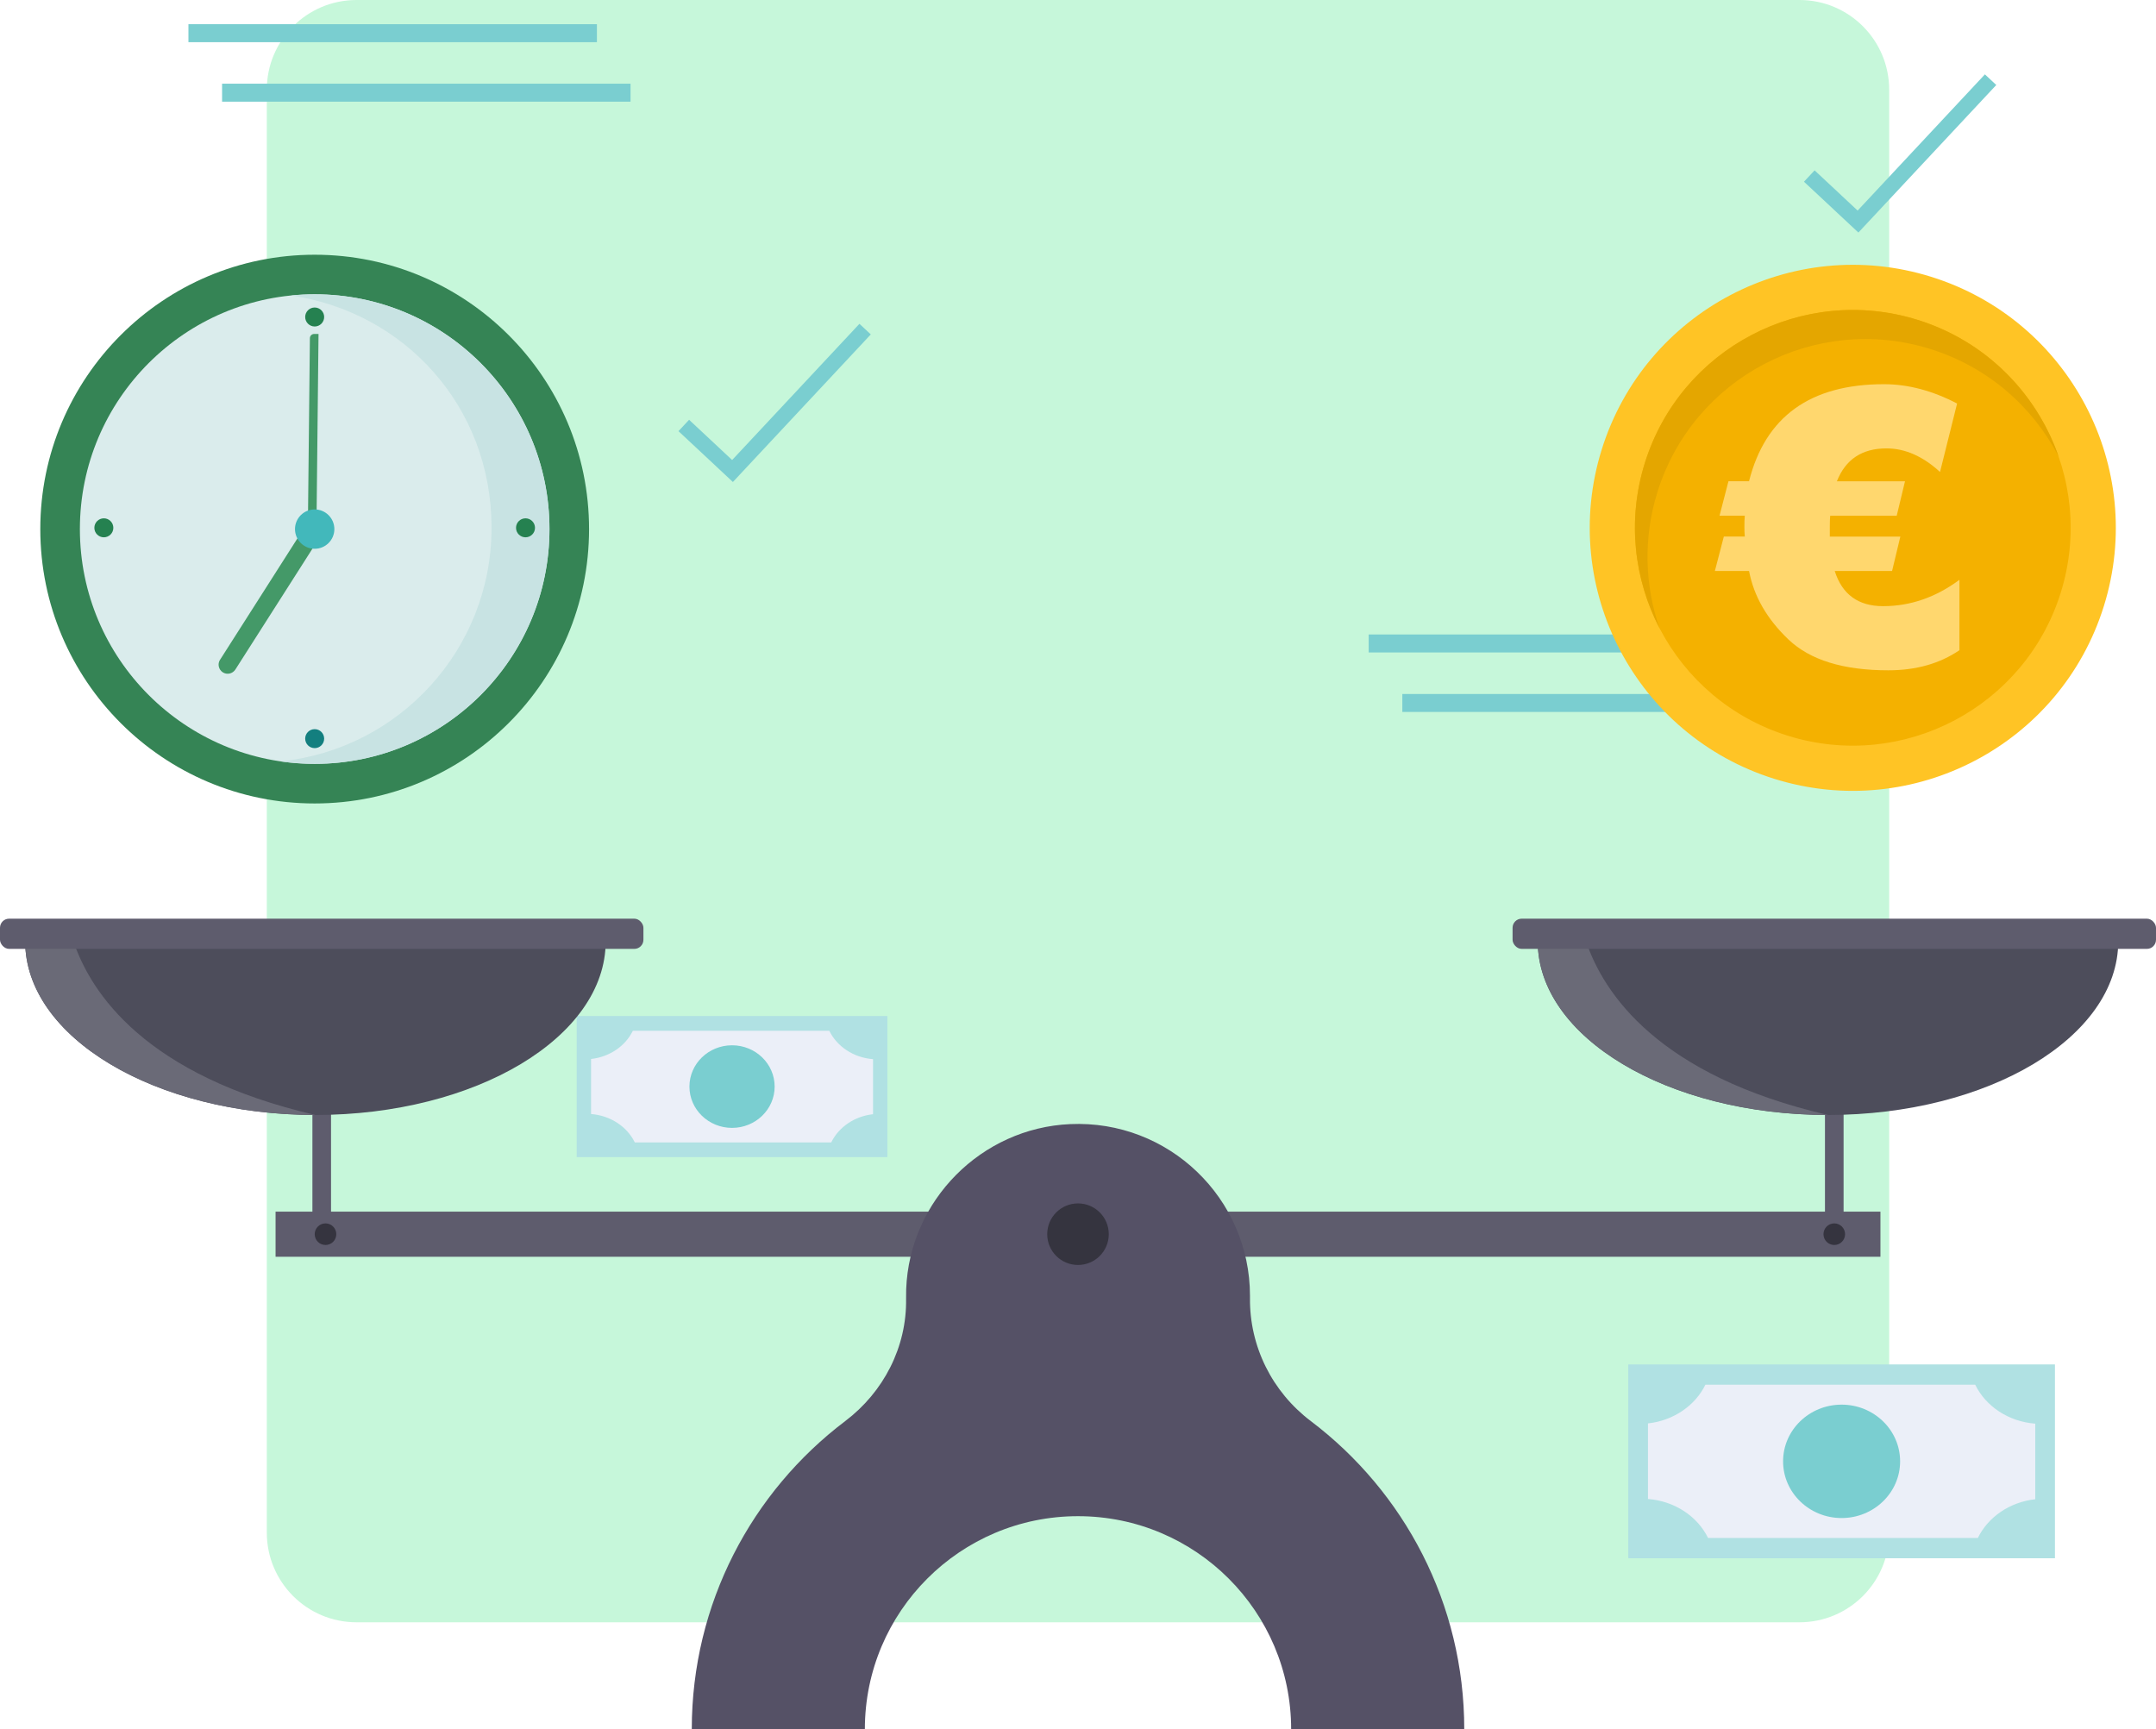 <svg id="Layer_1" xmlns="http://www.w3.org/2000/svg" viewBox="171.68 277.69 856.64 687.14"><defs><style>.cls-1{fill:#c6f7da;}.cls-1,.cls-2,.cls-3,.cls-4,.cls-5,.cls-6,.cls-7,.cls-8,.cls-9,.cls-10,.cls-11,.cls-12,.cls-13,.cls-14,.cls-15,.cls-16,.cls-17,.cls-18,.cls-19,.cls-20{stroke-width:0px;}.cls-1,.cls-4,.cls-5,.cls-6,.cls-9,.cls-10,.cls-11,.cls-13,.cls-14,.cls-15,.cls-16,.cls-17,.cls-18,.cls-19{fill-rule:evenodd;}.cls-2{fill:#4d4d5b;}.cls-3{fill:#ffd76e;}.cls-4{fill:#daecec;}.cls-5{fill:#358455;}.cls-6{fill:#b0e1e3;}.cls-7{fill:#6a6a77;}.cls-8{fill:#5e5c6d;}.cls-9{fill:#ffc425;}.cls-10{fill:#f4b100;}.cls-11{fill:#c8e3e3;}.cls-12{fill:#555166;}.cls-13{fill:#e4a600;}.cls-14{fill:#258150;}.cls-15{fill:#137f7f;}.cls-16{fill:#7aced0;}.cls-17{fill:#ebeff8;}.cls-18{fill:#449968;}.cls-19{fill:#42b8bb;}.cls-20{fill:#35343f;}</style></defs><path class="cls-1" d="M922.3,313.33c0-19.68-15.96-35.64-35.64-35.64H313.33c-19.68,0-35.64,15.96-35.64,35.64v573.34c0,19.68,15.96,35.64,35.64,35.64h573.34c19.68,0,35.64-15.96,35.64-35.64V313.33h0Z"></path><polygon class="cls-6" points="988.17 896.87 988.17 819.85 818.65 819.85 818.65 896.87 988.17 896.87 988.17 896.87"></polygon><path class="cls-17" d="M980.34,873.42c-10.22,1.13-18.79,7.14-22.81,15.39h-107.19c-4.16-8.53-13.19-14.67-23.87-15.49v-30.03c10.22-1.13,18.79-7.14,22.82-15.39h107.19c4.16,8.54,13.18,14.68,23.87,15.49v30.03h0Z"></path><path class="cls-16" d="M926.65,858.36c0,12.44-10.42,22.53-23.25,22.53s-23.25-10.09-23.25-22.53,10.42-22.53,23.25-22.53,23.25,10.09,23.25,22.53h0Z"></path><polygon class="cls-6" points="524.26 737.49 524.26 681.41 400.82 681.41 400.82 737.49 524.26 737.49 524.26 737.49"></polygon><path class="cls-17" d="M518.56,720.42c-7.44.82-13.68,5.2-16.61,11.21h-78.05c-3.03-6.21-9.6-10.68-17.38-11.28v-21.87c7.44-.82,13.69-5.2,16.61-11.21h78.05c3.03,6.22,9.6,10.69,17.38,11.28v21.87h0Z"></path><path class="cls-16" d="M479.47,709.45c0,9.06-7.59,16.41-16.93,16.41s-16.93-7.35-16.93-16.41,7.58-16.41,16.93-16.41,16.93,7.35,16.93,16.41h0Z"></path><polygon class="cls-16" points="408.85 287.3 246.55 287.3 246.55 294.45 408.85 294.45 408.85 287.3 408.85 287.3"></polygon><polygon class="cls-16" points="422.21 310.94 259.92 310.94 259.92 318.09 422.21 318.09 422.21 310.94 422.21 310.94"></polygon><polygon class="cls-16" points="877.79 529.8 715.5 529.8 715.5 536.95 877.79 536.95 877.79 529.8 877.79 529.8"></polygon><polygon class="cls-16" points="891.16 553.45 728.87 553.45 728.87 560.59 891.16 560.59 891.16 553.45 891.16 553.45"></polygon><polygon class="cls-16" points="909.77 361.36 960.34 307.24 964.86 311.46 910.07 370.09 888.45 349.9 892.67 345.38 909.77 361.36 909.77 361.36"></polygon><polygon class="cls-16" points="462.58 460.48 513.16 406.36 517.67 410.57 462.88 469.21 441.26 449.01 445.48 444.49 462.58 460.48 462.58 460.48"></polygon><rect class="cls-8" x="281.17" y="759.14" width="637.66" height="17.93"></rect><rect class="cls-8" x="896.79" y="712.9" width="7.4" height="60.89"></rect><rect class="cls-8" x="295.81" y="712.9" width="7.4" height="60.89"></rect><path class="cls-12" d="M753.46,964.83h-68.77c0-46.76-37.92-84.68-84.69-84.68s-84.69,37.92-84.69,84.68h-68.77c0-50.01,23.92-94.43,60.95-122.45,15.28-11.56,24.52-29.47,24.2-48.63-.02-1.27,0-2.54.04-3.82,1.34-35.25,29.88-63.99,65.12-65.57,39.16-1.76,71.48,29.47,71.48,68.24,0,.26,0,.53,0,.79-.22,19.29,8.81,37.36,24.19,48.99,37.03,28.02,60.95,72.44,60.95,122.45Z"></path><circle class="cls-20" cx="600" cy="768.1" r="12.23"></circle><circle class="cls-20" cx="301.01" cy="768.1" r="4.29"></circle><circle class="cls-20" cx="900.49" cy="768.1" r="4.29"></circle><path class="cls-2" d="M1013.32,651.73c0,38.11-51.63,69-115.33,69s-115.32-30.89-115.32-69h230.65Z"></path><path class="cls-7" d="M897.99,720.73c-63.69,0-115.32-30.89-115.32-69h19.19c6.89,20.55,28.54,53.36,96.13,69Z"></path><rect class="cls-8" x="772.67" y="642.73" width="255.65" height="12" rx="3.62" ry="3.62"></rect><path class="cls-2" d="M412.34,651.73c0,38.11-51.63,69-115.33,69s-115.32-30.89-115.32-69h230.65Z"></path><path class="cls-7" d="M297,720.73c-63.69,0-115.32-30.89-115.32-69h19.19c6.89,20.55,28.54,53.36,96.13,69Z"></path><rect class="cls-8" x="171.68" y="642.73" width="255.65" height="12" rx="3.62" ry="3.62"></rect><path class="cls-9" d="M938.9,387.65c55.07,17.14,85.86,75.76,68.72,130.83-17.14,55.07-75.76,85.86-130.83,68.72-55.07-17.14-85.86-75.76-68.72-130.83,17.14-55.07,75.76-85.86,130.83-68.72h0Z"></path><path class="cls-10" d="M933.57,404.78c45.61,14.2,71.11,62.75,56.92,108.36-14.2,45.61-62.75,71.11-108.36,56.92-45.61-14.2-71.11-62.75-56.92-108.36,14.2-45.61,62.75-71.11,108.36-56.92h0Z"></path><path class="cls-13" d="M831.09,527.37c-10.18-19.56-12.94-42.98-5.88-65.67,14.2-45.61,62.75-71.11,108.36-56.92,27.24,8.48,47.31,29.21,56.03,54.25-10.27-19.75-28.12-35.56-51.03-42.69-45.61-14.2-94.16,11.31-108.36,56.92-5.72,18.37-5,37.22.89,54.11h0Z"></path><path class="cls-3" d="M926.74,490.9l-3.28,13.67h-22.79c2.94,9.33,9.37,13.98,19.21,13.98,10.81,0,20.92-3.49,30.34-10.47v27.97c-7.81,5.32-17.23,7.99-28.27,7.99-17.85,0-31.05-4.07-39.62-12.21-8.56-8.14-13.8-17.23-15.7-27.26h-13.58l3.56-13.67h8.33c-.12-1.32-.17-2.64-.15-3.97-.02-1.45.03-2.89.15-4.33h-10.04l3.55-13.68h8.17c6.5-25.71,24.37-38.57,53.6-38.57,9.56,0,19.25,2.56,29.07,7.68l-6.78,27.2c-6.79-6.24-13.88-9.37-21.28-9.37-9.7,0-16.27,4.36-19.7,13.07h27.06l-3.29,13.68h-26.43c-.1,1-.15,2.43-.15,4.33v3.97h28.01Z"></path><path class="cls-5" d="M296.71,378.91c60.17,0,109.02,48.85,109.02,109.02s-48.85,109.02-109.02,109.02-109.02-48.85-109.02-109.02,48.85-109.02,109.02-109.02h0Z"></path><path class="cls-4" d="M296.71,394.63c51.49,0,93.29,41.81,93.29,93.29s-41.8,93.29-93.29,93.29-93.29-41.8-93.29-93.29,41.8-93.29,93.29-93.29h0Z"></path><path class="cls-11" d="M287.26,395.11c3.11-.31,6.26-.48,9.45-.48,51.49,0,93.29,41.81,93.29,93.29s-41.8,93.29-93.29,93.29c-4.6,0-9.13-.33-13.56-.98,47.06-4.75,83.84-44.52,83.84-92.82s-34.66-85.74-79.73-92.31h0Z"></path><path class="cls-14" d="M296.71,399.88c2.08,0,3.77,1.69,3.77,3.77s-1.69,3.77-3.77,3.77-3.77-1.69-3.77-3.77,1.69-3.77,3.77-3.77h0Z"></path><path class="cls-14" d="M209.17,487.42c0-2.08,1.69-3.77,3.77-3.77s3.77,1.69,3.77,3.77-1.69,3.77-3.77,3.77-3.77-1.69-3.77-3.77h0Z"></path><path class="cls-15" d="M296.71,567.42c2.08,0,3.77,1.69,3.77,3.77s-1.69,3.77-3.77,3.77-3.77-1.69-3.77-3.77,1.69-3.77,3.77-3.77h0Z"></path><path class="cls-14" d="M376.71,487.42c0-2.08,1.69-3.77,3.77-3.77s3.77,1.69,3.77,3.77-1.69,3.77-3.77,3.77-3.77-1.69-3.77-3.77h0Z"></path><path class="cls-18" d="M259.1,539.85c-.52.81-.69,1.79-.48,2.72.21.94.78,1.75,1.58,2.27h0c.81.52,1.79.69,2.72.48.94-.21,1.75-.78,2.27-1.58,7.42-11.63,33.56-52.62,33.56-52.62l-6.09-3.88s-26.13,40.98-33.55,52.62h0Z"></path><path class="cls-18" d="M298.24,410.39s-.85,0-1.71-.01c-.94,0-1.71.74-1.72,1.69-.12,11.48-.82,77.09-.82,77.09l3.41.04.84-78.8h0Z"></path><path class="cls-19" d="M296.71,480.11c4.31,0,7.82,3.5,7.82,7.82s-3.5,7.82-7.82,7.82-7.82-3.5-7.82-7.82,3.5-7.82,7.82-7.82h0Z"></path></svg>